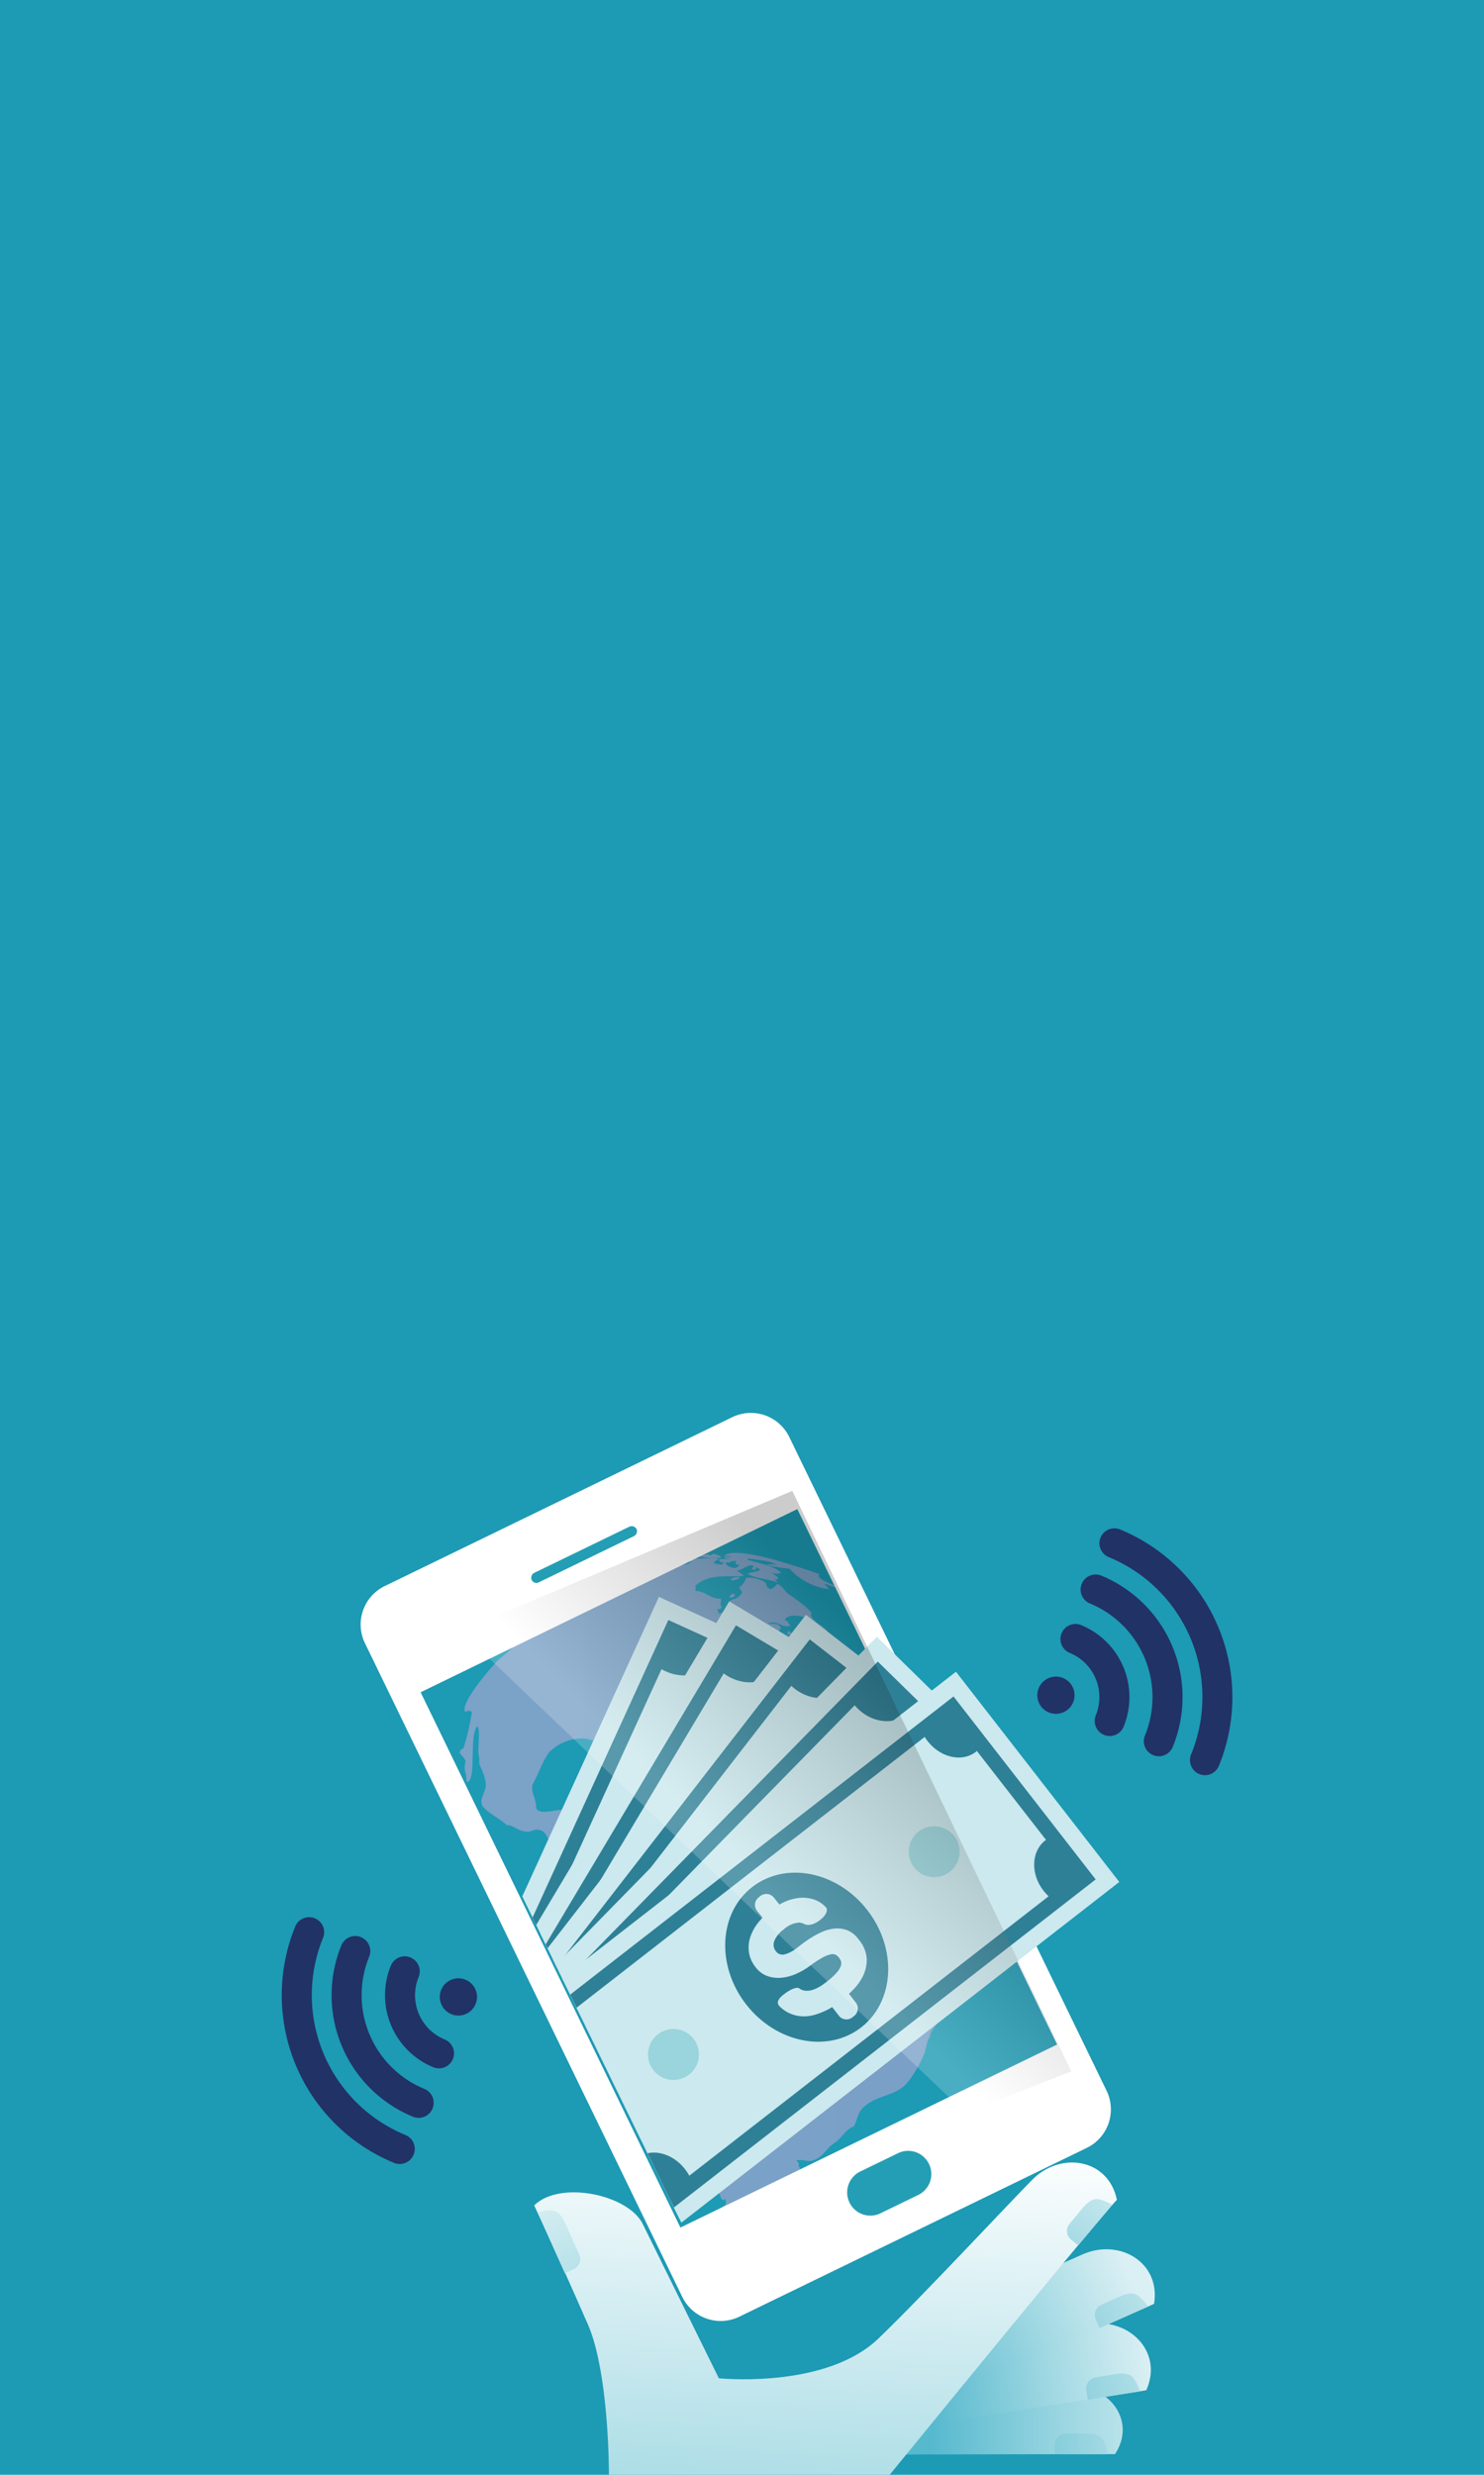 <svg xmlns="http://www.w3.org/2000/svg" xmlns:xlink="http://www.w3.org/1999/xlink" viewBox="0 0 267 445"><defs><style>.cls-1{fill:none;}.cls-2{isolation:isolate;}.cls-3{fill:#1d9ab4;}.cls-4{mix-blend-mode:multiply;}.cls-10,.cls-11,.cls-12,.cls-13,.cls-14,.cls-15,.cls-16,.cls-17,.cls-18,.cls-19,.cls-20,.cls-21,.cls-22,.cls-23,.cls-5,.cls-6,.cls-7,.cls-8,.cls-9{fill-rule:evenodd;}.cls-5{fill:url(#New_Gradient_Swatch_26);}.cls-6{fill:url(#New_Gradient_Swatch_26-2);}.cls-7{fill:url(#New_Gradient_Swatch_26-3);}.cls-8{fill:url(#New_Gradient_Swatch_26-4);}.cls-9{fill:url(#New_Gradient_Swatch_26-5);}.cls-10{fill:url(#New_Gradient_Swatch_26-6);}.cls-11{fill:url(#New_Gradient_Swatch_26-7);}.cls-12{fill:url(#New_Gradient_Swatch_26-8);}.cls-13{fill:url(#New_Gradient_Swatch_26-9);}.cls-14{fill:url(#New_Gradient_Swatch_26-10);}.cls-15{fill:url(#New_Gradient_Swatch_26-11);}.cls-16{fill:url(#New_Gradient_Swatch_26-12);}.cls-17{fill:url(#New_Gradient_Swatch_26-13);}.cls-18{fill:url(#New_Gradient_Swatch_26-14);}.cls-19{fill:url(#New_Gradient_Swatch_26-15);}.cls-20{fill:url(#New_Gradient_Swatch_26-16);}.cls-21{fill:url(#New_Gradient_Swatch_26-17);}.cls-22{fill:url(#New_Gradient_Swatch_26-18);}.cls-23{fill:url(#New_Gradient_Swatch_26-19);}.cls-24{fill:#fff;}.cls-25{fill:#249eb4;}.cls-26{fill:url(#New_Gradient_Swatch_16);}.cls-27{fill:url(#New_Gradient_Swatch_16-2);}.cls-28{fill:url(#New_Gradient_Swatch_16-3);}.cls-29{fill:url(#linear-gradient);}.cls-30{fill:url(#New_Gradient_Swatch_16-4);}.cls-31{fill:url(#New_Gradient_Swatch_16-5);}.cls-32{fill:url(#New_Gradient_Swatch_16-6);}.cls-33{fill:url(#New_Gradient_Swatch_16-7);}.cls-34{fill:url(#New_Gradient_Swatch_16-8);}.cls-35{clip-path:url(#clip-path);}.cls-36{fill:#cbe9ee;}.cls-37{fill:#2e8097;}.cls-38{fill:#9ad4dc;}.cls-39{opacity:0.2;mix-blend-mode:screen;fill:url(#New_Gradient_Swatch_10);}.cls-40{fill:#213266;}</style><linearGradient id="New_Gradient_Swatch_26" x1="125.87" y1="279.8" x2="129.88" y2="279.8" gradientUnits="userSpaceOnUse"><stop offset="0" stop-color="#7ba2c7"/><stop offset="1" stop-color="#7aa0c7"/></linearGradient><linearGradient id="New_Gradient_Swatch_26-2" x1="131.49" y1="283.85" x2="133.12" y2="283.85" xlink:href="#New_Gradient_Swatch_26"/><linearGradient id="New_Gradient_Swatch_26-3" x1="131.19" y1="286.92" x2="132.24" y2="286.92" xlink:href="#New_Gradient_Swatch_26"/><linearGradient id="New_Gradient_Swatch_26-4" x1="97.6" y1="289.74" x2="100.32" y2="289.74" xlink:href="#New_Gradient_Swatch_26"/><linearGradient id="New_Gradient_Swatch_26-5" x1="141.63" y1="293.63" x2="142.8" y2="293.63" xlink:href="#New_Gradient_Swatch_26"/><linearGradient id="New_Gradient_Swatch_26-6" x1="180.58" y1="315" x2="181.05" y2="315" xlink:href="#New_Gradient_Swatch_26"/><linearGradient id="New_Gradient_Swatch_26-7" x1="181.13" y1="315.35" x2="181.56" y2="315.35" xlink:href="#New_Gradient_Swatch_26"/><linearGradient id="New_Gradient_Swatch_26-8" x1="119.62" y1="316.16" x2="122.33" y2="316.16" xlink:href="#New_Gradient_Swatch_26"/><linearGradient id="New_Gradient_Swatch_26-9" x1="121.81" y1="317.73" x2="122.95" y2="317.73" xlink:href="#New_Gradient_Swatch_26"/><linearGradient id="New_Gradient_Swatch_26-10" x1="119.28" y1="318.62" x2="121.53" y2="318.62" xlink:href="#New_Gradient_Swatch_26"/><linearGradient id="New_Gradient_Swatch_26-11" x1="115.4" y1="318.26" x2="116.11" y2="318.26" xlink:href="#New_Gradient_Swatch_26"/><linearGradient id="New_Gradient_Swatch_26-12" x1="122.91" y1="318.55" x2="123.82" y2="318.55" xlink:href="#New_Gradient_Swatch_26"/><linearGradient id="New_Gradient_Swatch_26-13" x1="123.18" y1="320.02" x2="124.06" y2="320.02" xlink:href="#New_Gradient_Swatch_26"/><linearGradient id="New_Gradient_Swatch_26-14" x1="110.41" y1="322.13" x2="124.35" y2="322.13" xlink:href="#New_Gradient_Swatch_26"/><linearGradient id="New_Gradient_Swatch_26-15" x1="124.52" y1="322.67" x2="126.05" y2="322.67" xlink:href="#New_Gradient_Swatch_26"/><linearGradient id="New_Gradient_Swatch_26-16" x1="117.86" y1="326.47" x2="121.1" y2="326.47" xlink:href="#New_Gradient_Swatch_26"/><linearGradient id="New_Gradient_Swatch_26-17" x1="82.61" y1="340.05" x2="172.74" y2="340.05" xlink:href="#New_Gradient_Swatch_26"/><linearGradient id="New_Gradient_Swatch_26-18" x1="149.61" y1="284.73" x2="153.12" y2="284.73" xlink:href="#New_Gradient_Swatch_26"/><linearGradient id="New_Gradient_Swatch_26-19" x1="122.93" y1="401.32" x2="134.94" y2="401.32" xlink:href="#New_Gradient_Swatch_26"/><linearGradient id="New_Gradient_Swatch_16" x1="-104.62" y1="1287.38" x2="-98.75" y2="1240.8" gradientTransform="translate(1457.72 373.58) rotate(82.62)" gradientUnits="userSpaceOnUse"><stop offset="0" stop-color="#57b9ce"/><stop offset="0.56" stop-color="#a2d9e3"/><stop offset="1" stop-color="#dbf0f4"/></linearGradient><linearGradient id="New_Gradient_Swatch_16-2" x1="-361.6" y1="1102.19" x2="-356.52" y2="1061.87" gradientTransform="translate(1326 468.52) rotate(73.77)" xlink:href="#New_Gradient_Swatch_16"/><linearGradient id="New_Gradient_Swatch_16-3" x1="-525.38" y1="789.33" x2="-520.08" y2="747.29" gradientTransform="matrix(0.52, 0.86, -0.86, 0.52, 1115.41, 465.02)" xlink:href="#New_Gradient_Swatch_16"/><linearGradient id="linear-gradient" x1="-444" y1="470.3" x2="-444" y2="358.85" gradientTransform="matrix(-1, -0.06, -0.06, 1, -273.96, -2.77)" gradientUnits="userSpaceOnUse"><stop offset="0" stop-color="#57b9ce"/><stop offset="0.35" stop-color="#a2d9e3"/><stop offset="1" stop-color="#fff"/></linearGradient><linearGradient id="New_Gradient_Swatch_16-4" x1="1430.35" y1="380.37" x2="1430.35" y2="322.62" gradientTransform="matrix(-0.91, 0.41, 0.41, 0.91, 1269.29, -487.57)" xlink:href="#New_Gradient_Swatch_16"/><linearGradient id="New_Gradient_Swatch_16-5" x1="-582.25" y1="-1210.46" x2="-582.25" y2="-1256.3" gradientTransform="translate(-152.93 1726.38) rotate(39.82)" xlink:href="#New_Gradient_Swatch_16"/><linearGradient id="New_Gradient_Swatch_16-6" x1="-690.14" y1="-1235.82" x2="-690.14" y2="-1281.65" gradientTransform="translate(-672.84 1559.92) rotate(65.99)" xlink:href="#New_Gradient_Swatch_16"/><linearGradient id="New_Gradient_Swatch_16-7" x1="-748.66" y1="-1217.28" x2="-748.66" y2="-1263.12" gradientTransform="translate(-909.51 1363.08) rotate(80.98)" xlink:href="#New_Gradient_Swatch_16"/><linearGradient id="New_Gradient_Swatch_16-8" x1="-770.1" y1="-1193.62" x2="-770.1" y2="-1239.47" gradientTransform="translate(-1018.8 1211.84) rotate(89.89)" xlink:href="#New_Gradient_Swatch_16"/><clipPath id="clip-path"><rect class="cls-1" x="86.78" y="241.53" width="113.58" height="143.17" transform="translate(-122.78 94.68) rotate(-26.01)"/></clipPath><linearGradient id="New_Gradient_Swatch_10" x1="168.15" y1="399.77" x2="199.63" y2="376.11" gradientTransform="matrix(0.93, -0.35, 0.37, 1.32, -167.98, -130.49)" gradientUnits="userSpaceOnUse"><stop offset="0.01" stop-color="#fff"/><stop offset="1" stop-color="#010101"/></linearGradient></defs><title>portal-1</title><g class="cls-2"><g id="Layer_1" data-name="Layer 1"><rect class="cls-3" width="267" height="445"/><g class="cls-4"><path class="cls-5" d="M128.84,279.6c.3-.22.73.24,1,.45-1,.38-3,0-4-.2.37-.29,1.63-.57,1.94-.12C128.1,279.51,128.53,279.15,128.84,279.6Z"/><path class="cls-6" d="M133.12,283.58c-.06.42-1.23.66-1.63.49C131.58,283.64,132.6,283.58,133.12,283.58Z"/><path class="cls-7" d="M132.24,286.77a.66.66,0,0,1-1.05.34C131.41,286.82,132,286.28,132.24,286.77Z"/><path class="cls-8" d="M100.32,288.89c-.9.58-1.76,1.18-2.72,1.7A3.51,3.51,0,0,1,100.32,288.89Z"/><path class="cls-9" d="M142.79,293.54c.13.54-1,.37-1.16.37.1-.43.05-.7.48-.56C142.22,293.85,142.57,293.5,142.79,293.54Z"/><path class="cls-10" d="M181,315.43c-.23-.15-.59-.51-.35-.85C181,314.62,181.12,315.22,181,315.43Z"/><path class="cls-11" d="M181.18,314.92c.23.15.47.63.35.85C181.27,315.65,181,315.18,181.18,314.92Z"/><path class="cls-12" d="M122.33,315.94a1,1,0,0,1-.88,1,2,2,0,0,1,0-1,3.89,3.89,0,0,1-1.84.17c0-1,2.2-.9,2.72-.17C122.34,316.58,121.68,315,122.33,315.94Z"/><path class="cls-13" d="M122.95,317.39c0,2.22-.67.05-1.14,0a.67.67,0,0,1,1.14,0C122.95,317.67,122.67,317.19,122.95,317.39Z"/><path class="cls-14" d="M120.84,319.51c-4.69,0,2.93-4,0,0C120.64,319.51,121.19,319,120.84,319.51Z"/><path class="cls-15" d="M116.11,318.07c0,.34-.2.54-.7.26l.7-.26C116.09,318.17,115.76,318,116.11,318.07Z"/><path class="cls-16" d="M123.12,318.07a1,1,0,0,1,.7.77c-1,.61-1.1-.33-.7-.77C123.67,318,123,318.25,123.12,318.07Z"/><path class="cls-17" d="M123.39,319.34c.48.13.92.92.53,1.36A.83.83,0,0,1,123.39,319.34Z"/><path class="cls-18" d="M118.3,320.87c.87-.39,5.64,2,6.05,2.89-.35.83-4.71,1-5.26.51a1.09,1.09,0,0,1,.7-.68c-1-1.33-5.31-3-6.58-2.38a1.73,1.73,0,0,1,.7.68c0,.62-1.14.51-1.4.25a1.81,1.81,0,0,1,.35-.68c-.67.07-2,1.1-2.46,0,2.25-.59,5.54-3.21,7.89-.6C120.27,320,116.95,319.37,118.3,320.87Z"/><path class="cls-19" d="M125.93,322.23c.55.86-1,1.13-1.4.6C124.75,322.4,125.38,322.35,125.93,322.23Z"/><path class="cls-20" d="M121.1,326.32c0,1.31-2.66,1-3.25,0,.55-1.08,2.48-.33,3.25,0C121.1,326.51,120.37,326,121.1,326.32Z"/><path class="cls-21" d="M148.29,284.73a7,7,0,0,0,.88,1,11.13,11.13,0,0,1-7.1-3.66,29.31,29.31,0,0,1-4.12-.68,3.08,3.08,0,0,1,1.93.09c-1.5-1-3.63-.92-5.35-1.28a.18.18,0,0,1,0,.26c1.71.62,4.79,1,6,2.38-.9.15-.57.27-1.67-.09l1.14.94c0,.55-.61.18-.87.17a3.58,3.58,0,0,1,.87.68c-1.5-.55-4.24-.74-5.44-1.53.2-.42,3.48-.4,1.49-1.19,0,0,.08.65-.79.34a3,3,0,0,1,.35-.51c-.65-.75-2.19.85-3.16.77a4.64,4.64,0,0,1,1.4.94c-3,.31-6.1-.56-8.77,1.79a1.43,1.43,0,0,1,0,.94c1.75-.11,2.81,1.57,4.65,1.36-.06,1.32-.24.63.09,1.62a.52.52,0,0,1-.79.17,3.29,3.29,0,0,0,.35.93c2.34-.68.56-1.89,2.64-2.62a2,2,0,0,0,1.49-1.28l-.54-.86a2.51,2.51,0,0,0,1.23-1.7,5.59,5.59,0,0,1,2.59.38c1.84.62.44,1.11,1.88,1.66a2.23,2.23,0,0,0,1.14-.94c1,.35,1.33,1.3,2.1,1.87-.22-.22,4.86,3.27,4,3.66.06,1.56,4.28,2.53,3.07,4.51-.78.1-1-.72-1.23-.77-1.36.36-1.59-.19-3.32-.29s0-2.21.6-2.95c0,0-3.26-1-3.85.49.67.1.57.52,1,1-1.71.46-2.26-1.22-4.12-.34.62,0,2.18-.2,2.41.75-.12.22-.93,1.49-.47,1.14s1.69.57,1.66.92c.61.2.72-.83,1.23-.94,1.52.28.26,1.51-.17,1.87a10.48,10.48,0,0,0-3.2,1.11c-1.84.76-1.8-.93-.66-1.19-1.4.44-3,.55-4.19,1.5-2,1.58.13.44.07,1.48,0,.48-2.22.82-2.72,1-1.67.64-1.82,1-3.06,2.27-1.49,1.52-1.81,2.93-3,4.38-1.39-.16-3.24,1.42-4.33,2.1-1.44.9-3.53,2-3.16,4,.26,1.4,1,4.46-1,5.3-2.52,1.09-1.56-4.38-2-5-.78-1.16-.9-.15-2.06-.21-1.21-1.36-2.33-.59-4-.77-1.53.92.91,1.29-1.48,1.41-1.14.06-1.65-.38-2.74-.51A8.51,8.51,0,0,0,99,314.88c-1.17,1.31-2.11,4.06-3,5.65-.79,1.42.51,2.88.45,4.26-.07,1.89,3.9.46,4.72.67,2.18-1.14,1.83-3.15,4.49-3.62,5.45-1-.49,5-1.16,7.2a9.8,9.8,0,0,1,5.61.41c1.85,1,.52,1.91.23,3.33-.22,1.08-1,2.3-.4,3.07-1.15,2,3.13,2.46,4.2,1.82,1.83-1.09,2.45.93,3.87,1.07,1.58.16,2.44-2.52,3.42-3.32.85.4,2.63-.4,3.31-.93,2.91-2.29,1.85,1.4,1.27,1,1.72,1,1.7-2.32,2.66-1,1.26,1.68,3.09,1.29,4.78,1.61a5.39,5.39,0,0,0,1.66.76c1.11-.14.8-1,2.32-.94.66,0,4.07-.48,4.08-.42s-.9,1.76-1.14,1.79q1.26.56.26,1.36c2.41.5,2.85,1.78,4.66,3,2,1.28,4.34.2,6.51,1.26a14.45,14.45,0,0,1,2.87,2c-.12.84.1,2.23,1,2.63,1.75.81-1.75,3-2.11,3.83.18.06,2.14-1.31,2.79-1.34a13.78,13.78,0,0,1,4.79,1.06,16,16,0,0,1,2.32,1.58c.66-.36,2.9.09,3.78.07,1.4,0,2.14,1.23,3.06,2,1.67,1.43,3,.31,2.2,3.73-.38,1.59-5.68,6.79-5.16,7.77-.57.47-.73,2.3-1.05,3.06a23,23,0,0,1-2.74,4.8c-1.9,2.67-4.92,2.43-7.51,4.26-1.75,1.24-1.57,2.12-2.38,4-1.43.34-2.31,2.27-3.56,3s-1.78,2.13-3.22,2.87-2.09,0-3.57.21c.12.39.63.4.35,1,1.18,1.52-1.46,2.35-3,2.63-2,.34-1.24,2.16-3.79,1.62q0,.34.09.68a1.31,1.31,0,0,1,1.14,0c.07.91-2.53,1.76-2.8,2.47a1.64,1.64,0,0,0,1.31.43c0,.64-3.73,3.46.09,3.06-1,.75-2.38.48-3.51.34.12-.19-.41-.17-.88-.17a2.38,2.38,0,0,0-1.32-1.36c.56-1.32-1.29-1.32-1.58-1.7,1.07-1.44,1.46-.43,1.05-2.13-.84,1.52-1.45-3.07-1.58-3.32s.45-7.36,0-7.1a37.18,37.18,0,0,0,.08-4.79c0-2.31-.53-4.41-.65-6.82-1.85-1.74-4.5-2.33-6.65-3.63-1-.59-3.26-3.2-3.26-4.28-1.91-1.52-2.67-4.26-4.27-6-.27-.3-2.89-1.27-1.61-1.9-1.47-1.13,0-2.63,1.05-3.32-4-2.12,1.13-4.75,1.23-6.21,2.13-1.38,3.08-3.37,2.35-5.71a12.39,12.39,0,0,0-1.34-3.36c-1-1.3-2.11,2-2.14,2-1,.31-3.69-1.32-4.75-1.76,0-.5-3.15-2.9-2.37-2.89-.73-1-1.1-2.37-2.45-3.23a15,15,0,0,1-4.39-1.28c-1.66-.9-1-2.72-3.33-2.72-1.37.42-1.24.55-2.63.17-.63-.17-1.85-1.11-2.54-.94-1.36-1.28-3.09-2-4.22-3.25s.62-2.86.41-4.28a8.48,8.48,0,0,0-.78-2.61c-.73-1.42-.17-1.21-.5-2.54-.24-.94.39-4.84-.26-5.1-1.53,1.6,0,10.1-1.93,10,.05-1.72-.62-1.94-.17-3.74-.32-1.15-1.94-1.47-.37-2.36A44.56,44.56,0,0,0,84.88,308c0-.44-.73-.48-1.14-.17-1.23-1.39,5-8.53,6.14-9.53,4.16-3.52,7.5-7,11.75-10.12a1.94,1.94,0,0,1-1.4.51c1.31-1.1,2.88-1.88,4.12-3.06-.27-1.23-12.42,3.9-13.61,4.53a15.69,15.69,0,0,1,3.75-2.69,76.58,76.58,0,0,1,7.6-2.93,14.12,14.12,0,0,1,2.08-.62c2.44-1.83,8.38-2.72,11.41-2.77,1.76,0,7.73.9,8.76-.29a3.36,3.36,0,0,0-1.23.08c-.17-.84,5.52-.83,6.22-.6a9,9,0,0,0-.88.51c0,.63,1.24.25,1.67.6a.38.38,0,0,1,.18-.6.71.71,0,0,1-1-.43,11.33,11.33,0,0,1,2.19-.08,11.66,11.66,0,0,1-1.32-.25,1.49,1.49,0,0,1,1.4,0c-.12-.44-1-.23-1.31-.34,2.27-1.95,13.92,2.17,17.19,3.32-1,.74,2.72,2,3,2.13C153.7,286.51,152.71,286.26,148.29,284.73Zm-17.69-3.81c-.37.39,1.79,1.81,2.43.41-1.2.07-.46-.48-.62-.71a3.06,3.06,0,0,1-.87.11C131.3,281,131.31,281,130.6,280.91Zm-10,12.06a5.31,5.31,0,0,0-1.94.51c-.11.91,2.34-.47,2.9-.17-.05.77,1.66,1.2,2,.09a1.65,1.65,0,0,0-2.09-1C120.87,292.52,121.38,292.82,120.59,293Zm2.52,2.3c.89.49,0,1.56.71,1.79,1.59-1.11.88-1.26-.53-2.21C123.06,294.82,122.79,295.13,123.11,295.27Zm-3.53.77c-.91,1.19-1.07.87-1.37,2.46,1.46-.3,2.76-2.83,4.21-3.74a3.42,3.42,0,0,0-1.49.34C120.45,295.44,120.18,296,119.58,296Zm5.84-.51c.35.16.51.09.77.26.6-1.16-.61-1.11-.93-.6C125.2,295.25,125.27,295.46,125.42,295.53Zm1.12,1.53c.79-.39,2.2.41,2.63-.51C128.44,296.88,127,296.36,126.54,297.06Zm-4.12,1.7a7.19,7.19,0,0,0,2.72-.77C124,297.67,123.22,298.44,122.42,298.76Zm16.4,38.11c.33,0,.7.05.7-.25C139.3,336.44,138.8,336.54,138.82,336.86Zm-12.54,1.19c0-.51,0-1-.35-1.11C125.5,337.21,125.62,338.13,126.28,338.06Z"/><path class="cls-22" d="M149.61,284a12.9,12.9,0,0,1,3.51,1.36A16.9,16.9,0,0,1,149.61,284Z"/><path class="cls-23" d="M130.29,401.07a19.7,19.7,0,0,1,4.65.08c-2.39.77-9.54,1.68-12,.17,2.18-1.11,5.25-.78,7.66-.78C130.84,400.7,129.79,401,130.29,401.07Z"/></g><path class="cls-24" d="M122.75,413,65.66,295.46a7.68,7.68,0,0,1,3.55-10.26l62.53-30.37A7.68,7.68,0,0,1,142,258.38l57.1,117.57a7.68,7.68,0,0,1-3.56,10.26L133,416.58A7.68,7.68,0,0,1,122.75,413Zm20.7-141.65L75.68,304.29l46.74,96.25,67.78-32.91Z"/><path class="cls-25" d="M152.84,396.05a4.17,4.17,0,0,0,5.57,1.93l6.8-3.3a4.17,4.17,0,0,0,1.93-5.58h0a4.17,4.17,0,0,0-5.57-1.93l-6.8,3.3a4.17,4.17,0,0,0-1.93,5.57Z"/><path class="cls-25" d="M95.66,284.09a.94.94,0,0,0,1.27.44l17.16-8.33a1,1,0,0,0,.44-1.26h0a1,1,0,0,0-1.26-.44L96.1,282.83a1,1,0,0,0-.44,1.26Z"/><path class="cls-26" d="M193.16,429.1l-41.28.08,0,12.19,48.73-.09C204.44,435.53,199.84,429.09,193.16,429.1Z"/><path class="cls-27" d="M196.05,417.9,155,424.38l-1.48,13.72,52.71-8.3C209.33,423,203.27,416.77,196.05,417.9Z"/><path class="cls-28" d="M194.74,405.38l-34,15.11-1.87,15.42,48.77-21.65C208.87,406.83,201.42,402.41,194.74,405.38Z"/><path class="cls-29" d="M105.76,417.93c-2.71-6.19-6.62-15-9.65-21.37,4.62-4.57,16.93-1.95,19.53,3.34l13.7,27.75c1.88.17,19.64,1.53,28.69-7.14,7.71-7.39,23.73-24.58,27.71-28.58,5.16-5.18,13.7-3.75,15.21,3.63-3.75,3.76-56,68-56,68l-35.4-.09s0-18.52,0-19.27C109.49,438.42,108.87,425,105.76,417.93Z"/><path class="cls-30" d="M101.62,408.74,96.71,397.8a7.69,7.69,0,0,1,2.68-.33c1.2.12,1.94,1.37,2.65,3.07l2.21,4.93a2,2,0,0,1-1,2.55Z"/><path class="cls-31" d="M194,403.74l6.12-7.29a7.69,7.69,0,0,0-2.49-1c-1.19-.21-2.24.79-3.38,2.24l-1.88,2.26a2,2,0,0,0,.31,2.74Z"/><path class="cls-32" d="M197.82,418.63l8.7-3.87a7.66,7.66,0,0,0-1.78-2c-1-.71-2.36-.28-4,.52l-2.68,1.2a2,2,0,0,0-.93,2.59Z"/><path class="cls-33" d="M195.7,431.49l9.4-1.49a7.66,7.66,0,0,0-1.19-2.43c-.76-.94-2.21-.88-4-.53l-2.89.46a2,2,0,0,0-1.57,2.26Z"/><path class="cls-34" d="M189.77,441.31l9.52,0a7.69,7.69,0,0,0-.8-2.58c-.6-1-2-1.21-3.89-1.15h-2.93a2,2,0,0,0-1.9,2C189.77,440.12,189.77,441.31,189.77,441.31Z"/><g class="cls-35"><rect class="cls-36" x="65.77" y="321.08" width="105.37" height="47.88" transform="translate(-244.6 309.47) rotate(-65.46)"/><rect class="cls-37" x="69.34" y="324.02" width="98.71" height="41.67" transform="translate(-244.3 309.59) rotate(-65.46)"/><path class="cls-36" d="M128.4,298.2c-1.31,2.87-5.18,3.9-8.65,2.32-.25-.12-.5-.25-.73-.38l-34,74.36c.26.09.51.19.77.3,3.47,1.58,5.22,5.19,3.92,8.06l-.07.13,18.44,8.42.05-.14c1.31-2.86,5.18-3.9,8.65-2.32a8.35,8.35,0,0,1,1.18.66l34-74.48a8.41,8.41,0,0,1-1.27-.46c-3.47-1.58-5.22-5.19-3.92-8.06l.11-.2L128.48,298C128.45,298.06,128.43,298.14,128.4,298.2Z"/><rect class="cls-36" x="72.08" y="321.5" width="105.37" height="47.88" transform="translate(-235.81 275.56) rotate(-59.17)"/><rect class="cls-37" x="75.66" y="324.46" width="98.71" height="41.67" transform="translate(-235.56 275.7) rotate(-59.17)"/><path class="cls-36" d="M139.76,300c-1.61,2.71-5.58,3.31-8.86,1.36-.24-.14-.47-.3-.69-.46l-41.89,70.2c.25.12.49.24.73.38,3.28,2,4.62,5.73,3,8.44L92,380l17.41,10.39.07-.13c1.61-2.7,5.58-3.31,8.85-1.36a8.28,8.28,0,0,1,1.1.79l42-70.31a8.44,8.44,0,0,1-1.22-.6c-3.27-2-4.62-5.73-3-8.44l.13-.19-17.42-10.39Z"/><rect class="cls-36" x="78.95" y="322.75" width="105.37" height="47.88" transform="translate(-223.02 238.32) rotate(-52.22)"/><rect class="cls-37" x="82.55" y="325.75" width="98.71" height="41.67" transform="translate(-222.82 238.48) rotate(-52.22)"/><path class="cls-36" d="M152,303.4c-1.93,2.49-5.94,2.61-9,.27-.22-.17-.43-.35-.62-.54L92.37,367.74c.23.14.46.3.68.47,3,2.34,3.9,6.25,2,8.74l-.1.11,16,12.42.08-.12c1.93-2.49,5.94-2.61,9-.27a8.1,8.1,0,0,1,1,.91l50.17-64.71a8.41,8.41,0,0,1-1.13-.74c-3-2.34-3.9-6.25-2-8.74l.15-.17-16-12.43Z"/><rect class="cls-36" x="85.32" y="324.72" width="105.37" height="47.88" transform="translate(-207.62 203.23) rotate(-45.58)"/><rect class="cls-37" x="88.93" y="327.74" width="98.71" height="41.67" transform="translate(-207.48 203.4) rotate(-45.58)"/><path class="cls-36" d="M163.27,308c-2.2,2.25-6.2,1.91-8.93-.76-.2-.2-.38-.4-.56-.61L96.57,365c.21.17.42.35.62.55,2.73,2.67,3.15,6.66.94,8.91l-.11.1,14.48,14.19.1-.11c2.2-2.25,6.2-1.91,8.93.76a8.34,8.34,0,0,1,.89,1L179.72,332a8.3,8.3,0,0,1-1-.87c-2.72-2.67-3.15-6.66-.94-8.91l.17-.15-14.49-14.2Z"/><rect class="cls-36" x="92.4" y="327.92" width="105.37" height="47.88" transform="translate(-185.4 163.08) rotate(-37.86)"/><rect class="cls-37" x="96.01" y="330.98" width="98.71" height="41.67" transform="translate(-185.31 163.24) rotate(-37.86)"/><path class="cls-36" d="M175.58,315c-2.49,1.93-6.4,1.06-8.74-2-.17-.22-.33-.45-.47-.68l-64.54,50.17c.19.2.37.4.54.62,2.34,3,2.22,7-.26,9l-.12.08,12.44,16,.11-.1c2.49-1.93,6.4-1.06,8.74,2a8.35,8.35,0,0,1,.74,1.13l64.65-50.25a8.49,8.49,0,0,1-.92-1c-2.34-3-2.22-7,.26-9l.19-.13-12.45-16Z"/><ellipse class="cls-37" cx="145.15" cy="351.92" rx="13.81" ry="15.98" transform="translate(-185.41 163.11) rotate(-37.85)"/><circle class="cls-38" cx="121.15" cy="369.44" r="4.58" transform="translate(-201.18 152.04) rotate(-37.85)"/><circle class="cls-38" cx="168.08" cy="332.96" r="4.58" transform="translate(-168.95 173.19) rotate(-37.85)"/><path class="cls-36" d="M152.53,347.12a4.92,4.92,0,0,0-2.12-.36,7,7,0,0,0-2.16.48,13.57,13.57,0,0,0-2,1,19.79,19.79,0,0,0-1.7,1.13l-1.19.9a5.77,5.77,0,0,1-2.16,1.14,1.47,1.47,0,0,1-1.61-.56,1.85,1.85,0,0,1-.25-1.9,4.81,4.81,0,0,1,1.65-2,4.63,4.63,0,0,1,2.78-1.25,2.28,2.28,0,0,1,1,.29c.31.17,1.34.37,2.76-.74s1.35-2,1.11-2.25a5.22,5.22,0,0,0-2.3-1.48,6.62,6.62,0,0,0-3.13-.17,8.79,8.79,0,0,0-2.77,1l-.2.12-1-1.25a1.72,1.72,0,0,0-2.42-.3l-.32.25a1.73,1.73,0,0,0-.3,2.42l1,1.23a11.63,11.63,0,0,0-.87,1,8.51,8.51,0,0,0-1.35,2.52,5.94,5.94,0,0,0-.23,2.71,5.65,5.65,0,0,0,1.2,2.68,4.62,4.62,0,0,0,2.12,1.59,5.88,5.88,0,0,0,2.54.3,8.46,8.46,0,0,0,2.64-.7,12.94,12.94,0,0,0,2.44-1.41,18.18,18.18,0,0,1,2.39-1.56,4.82,4.82,0,0,1,1.49-.55,1.28,1.28,0,0,1,.87.14,2.18,2.18,0,0,1,.52.48,2.46,2.46,0,0,1,.33.58,1.33,1.33,0,0,1,0,.88,3.83,3.83,0,0,1-.83,1.31,13.8,13.8,0,0,1-2.12,1.85,7.14,7.14,0,0,1-2.06,1.14,3.34,3.34,0,0,1-1.5.16,2.18,2.18,0,0,1-1-.42c-.26-.21-1.23-.1-2.78,1.11s-1,1.87-.72,2.15a6,6,0,0,0,1.55,1.12,6.2,6.2,0,0,0,2.5.66,7.11,7.11,0,0,0,2.4-.32,13.17,13.17,0,0,0,2.1-.84c.33-.17.62-.33.89-.5l1.21,1.55a1.72,1.72,0,0,0,2.42.3l.32-.25a1.72,1.72,0,0,0,.3-2.42l-1.22-1.57.63-.61a9.55,9.55,0,0,0,1.89-2.59,6.56,6.56,0,0,0,.67-3.09,5.92,5.92,0,0,0-1.42-3.44A4.75,4.75,0,0,0,152.53,347.12Z"/></g><polygon class="cls-39" points="142.55 268.08 82.86 293.28 173.64 379.89 192.75 372.47 142.55 268.08"/><path class="cls-40" d="M74.42,387.43a2.7,2.7,0,0,1-3.53,1.48,32.61,32.61,0,0,1-17.77-42.5,2.7,2.7,0,0,1,5,2.05A27.2,27.2,0,0,0,72.95,383.9,2.7,2.7,0,0,1,74.42,387.43Z"/><path class="cls-40" d="M77.82,379.14a2.7,2.7,0,0,1-3.53,1.47A23.64,23.64,0,0,1,61.42,349.8a2.7,2.7,0,0,1,5,2.05,18.23,18.23,0,0,0,9.93,23.76A2.7,2.7,0,0,1,77.82,379.14Z"/><path class="cls-40" d="M81.48,370.24a2.7,2.7,0,0,1-3.53,1.47,14,14,0,0,1-7.63-18.26,2.7,2.7,0,0,1,5,2.05A8.6,8.6,0,0,0,80,366.72,2.7,2.7,0,0,1,81.48,370.24Z"/><circle class="cls-40" cx="82.47" cy="359.1" r="3.35" transform="translate(-281.05 299.05) rotate(-67.69)"/><path class="cls-40" d="M198,276.5a2.7,2.7,0,0,1,3.53-1.48,32.61,32.61,0,0,1,17.77,42.5,2.7,2.7,0,0,1-5-2.05A27.2,27.2,0,0,0,199.51,280,2.7,2.7,0,0,1,198,276.5Z"/><path class="cls-40" d="M194.63,284.79a2.7,2.7,0,0,1,3.53-1.47A23.64,23.64,0,0,1,211,314.12a2.7,2.7,0,1,1-5-2.05,18.23,18.23,0,0,0-9.93-23.76A2.7,2.7,0,0,1,194.63,284.79Z"/><path class="cls-40" d="M191,293.69a2.7,2.7,0,0,1,3.53-1.47,14,14,0,0,1,7.63,18.26,2.7,2.7,0,1,1-5-2.05,8.6,8.6,0,0,0-4.68-11.21A2.7,2.7,0,0,1,191,293.69Z"/><circle class="cls-40" cx="189.98" cy="304.83" r="3.35" transform="translate(-164.16 364.8) rotate(-67.68)"/></g></g></svg>